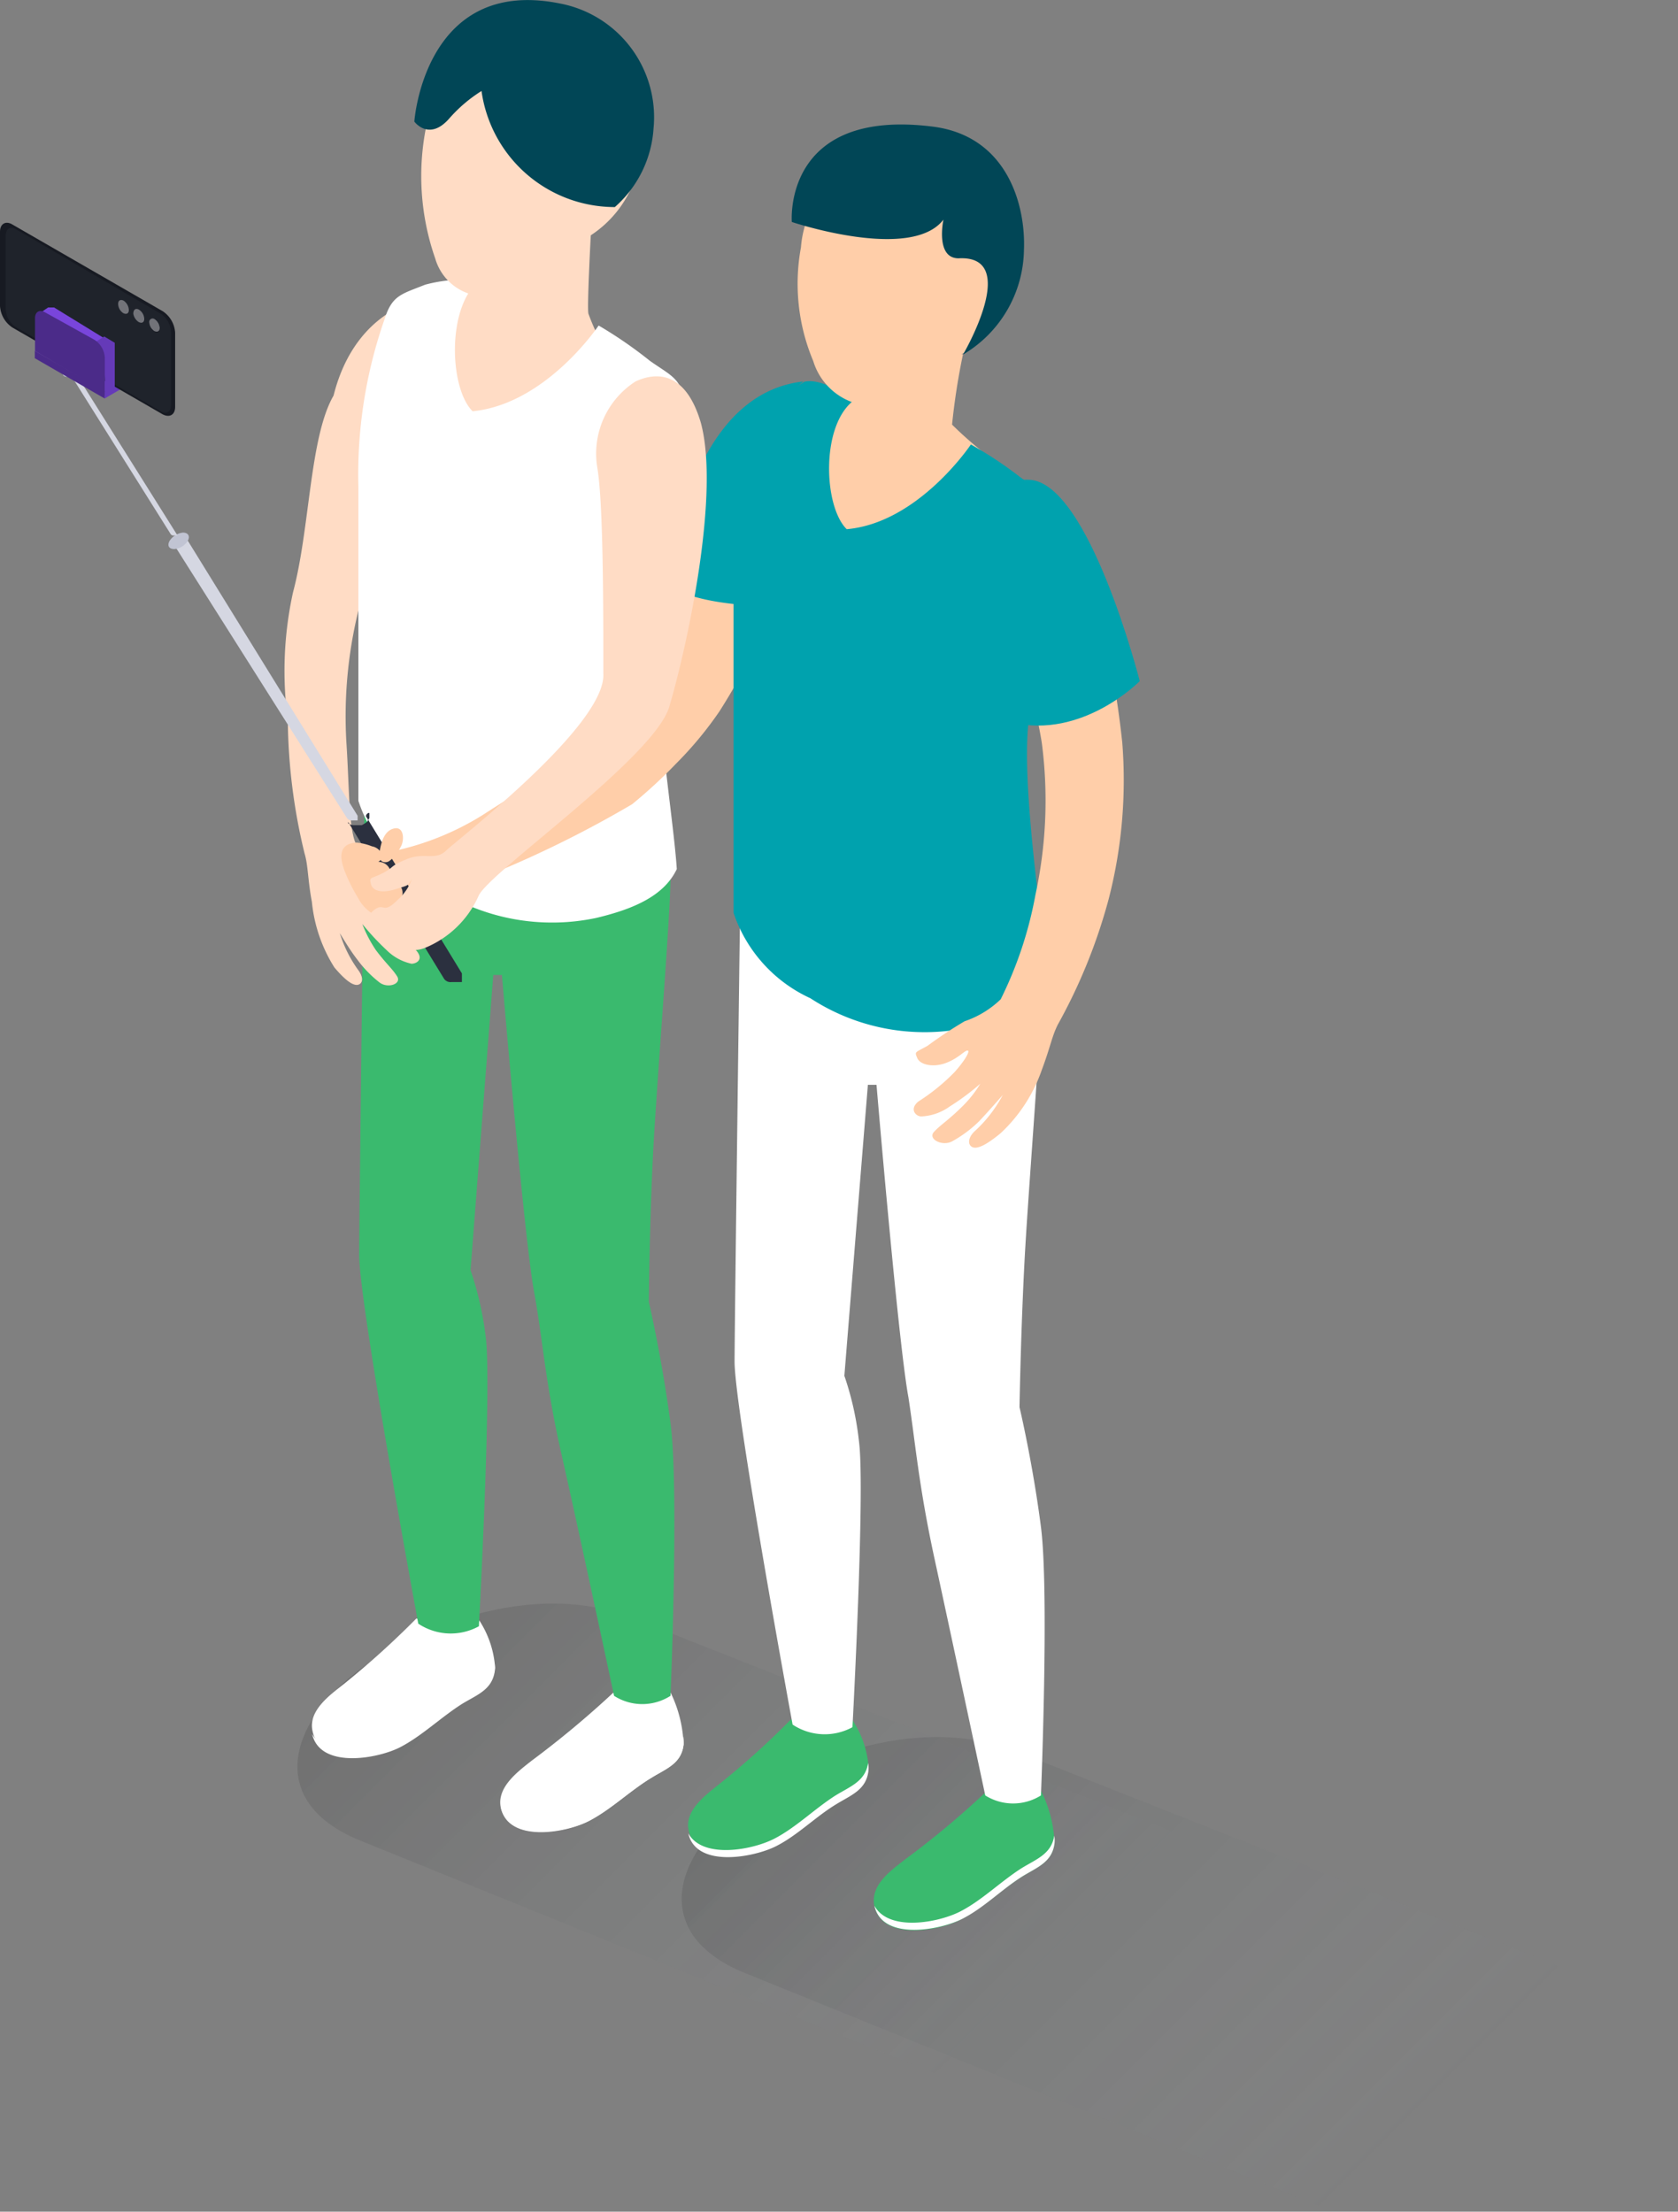<svg xmlns="http://www.w3.org/2000/svg" xmlns:xlink="http://www.w3.org/1999/xlink" width="64.19" height="84.59" viewBox="0 0 64.19 84.59"><rect x="0" y="0" width="64.19" height="84.59" fill="#808080" stroke="none"/><defs><linearGradient id="a" data-name="名称未設定グラデーション 3" x1="33.55" y1="63.71" x2="55.49" y2="85.65" gradientUnits="userSpaceOnUse"><stop offset="0" stop-opacity=".12"/><stop offset=".87" stop-color="#b2c3d6" stop-opacity="0"/></linearGradient><linearGradient id="b" x1="18.85" y1="58.66" x2="40.79" y2="80.6" xlink:href="#a"/></defs><g data-name="レイヤー 2"><g data-name="レイヤー 1"><path d="M28.49 75.46L51 84.59 64.19 77 38.91 67c-4.5-1.78-9.33 1.23-9.33 1.23-3.73 2.07-5.06 5.62-1.09 7.23z" fill="url(#a)"/><path d="M13.79 70.4l22.52 9.13 13.19-7.64-25.29-10c-4.5-1.77-9.33 1.24-9.33 1.24-3.73 2.11-5.06 5.67-1.09 7.27z" fill="url(#b)"/><path d="M25.6 64.63c-.84.68-2.08.06-2.15.12a36.79 36.79 0 0 1-3.11 2.59c-.52.41-1.32 1-1.19 1.76.27 1.42 2.54 1 3.39.54s1.56-1.15 2.37-1.64c.58-.36 1.15-.54 1.24-1.27a4.93 4.93 0 0 0-.55-2.1z" fill="#fff"/><path d="M26.14 66.42c-.12.7-.67.89-1.25 1.24-.82.52-1.55 1.26-2.41 1.69s-2.76.8-3.32-.22c.31 1.37 2.54.94 3.38.51s1.56-1.15 2.37-1.64c.58-.36 1.15-.54 1.24-1.27a1.38 1.38 0 0 0-.01-.31zm-7.85-4.51c-.84.69-2.32-.06-2.37 0a33 33 0 0 1-2.78 2.51c-.52.41-1.34 1-1.19 1.76.26 1.41 2.53 1 3.39.54s1.55-1.15 2.37-1.66c.57-.35 1.14-.54 1.23-1.27a3.78 3.78 0 0 0-.65-1.88z" fill="#fff"/><path d="M18.92 63.6c-.12.7-.67.89-1.25 1.25-.82.51-1.55 1.25-2.41 1.68s-2.76.8-3.32-.21c.31 1.36 2.54.94 3.38.5s1.56-1.15 2.37-1.66c.58-.35 1.15-.54 1.24-1.27a2.71 2.71 0 0 0-.01-.29z" fill="#fff"/><path d="M25.65 33.55c0 1.28-.44 6.81-.62 9.73s-.21 6.51-.21 6.51.5 2.14.83 4.65 0 10.42 0 10.42a2 2 0 0 1-2.16 0s-1.35-6.33-2-9.19-.73-4.49-1.06-6.26c-.39-2.14-1.23-12.12-1.23-12.12h-.33L18 48.58a12.4 12.4 0 0 1 .58 2.55c.24 1.84-.26 11.07-.26 11.07a2.24 2.24 0 0 1-2.32-.1S13.74 49.88 13.74 48c0-1.23.2-17.46.2-17.46z" fill="#3aba6e"/><path d="M15.92 34.41a14.11 14.11 0 0 0-1.15-1.1 3.45 3.45 0 0 1-1.13-1c-.3-.46-.28-2.29-.39-3.93a17 17 0 0 1 .58-5.49c.74-2.08.51-5.55 1-6.72s3.13-4 2.67-4.56-3.78-.31-4.74 3.52c-.92 1.59-.9 5.09-1.55 7.52a14 14 0 0 0-.2 4.89 22.26 22.26 0 0 0 .64 5.1c.14.46.12 1 .28 1.85a5.76 5.76 0 0 0 .86 2.51c.49.58.76.71.92.66s.21-.26 0-.55a4.76 4.76 0 0 1-.71-1.42s.39.66.66 1a4.43 4.43 0 0 0 .85.88c.31.25.87.07.68-.23s-.42-.48-.81-1a4.87 4.87 0 0 1-.52-1 9.83 9.83 0 0 0 .93 1 1.94 1.94 0 0 0 .95.52c.19 0 .48-.16.19-.5a7.34 7.34 0 0 1-1.1-1.24c-.29-.47-.42-.85-.31-.83s.25.31.66.57.93.24 1.05 0 .06-.14-.31-.45z" fill="#ffdcc5"/><path d="M22.6 9s-.15 2.77-.09 3a8.69 8.69 0 0 0 1.2 2.22c.35.29-1.49 1.66-2.59 2.17s-4.61-.83-4.67-2.55.6-3.16 1.14-3.23S22.6 9 22.6 9z" fill="#ffdcc5"/><path d="M22.9 12.45s-2 3-4.82 3.28c-.89-.87-1-4 .26-5a5.59 5.59 0 0 0-2.08.16c-.89.36-1.26.39-1.55 1.32a18 18 0 0 0-1 6.42v12a5.6 5.6 0 0 0 2.94 3.32 8.15 8.15 0 0 0 6.15 1.16c1.43-.34 2.6-.84 3.09-1.87-.13-2.07-1.05-7.45-.7-10s.89-4.53 1-6.64-.27-2.05-1.33-2.8a16.45 16.45 0 0 0-1.96-1.35z" fill="#fff"/><path d="M16.31 4.81a4 4 0 0 1 4.11-3.65A4.27 4.27 0 0 1 22.6 9a4.69 4.69 0 0 1-.34.95 6.13 6.13 0 0 1-3.84 1.38 2 2 0 0 1-1.77-1.44 9.57 9.57 0 0 1-.34-5.08z" fill="#ffdcc5"/><path d="M18.42 3.48a5.54 5.54 0 0 0-1.25 1.07c-.77.86-1.32.1-1.32.1S16.23-.9 21.4.13A4.43 4.43 0 0 1 25 4.92a4.38 4.38 0 0 1-1.48 3 5.15 5.15 0 0 1-5.1-4.44z" fill="#014656"/><path d="M18.32 31.26l.21-.13c.68-.45 5.24-3.26 5.69-4a44.53 44.53 0 0 0 3.18-7.25c.48-1.52 1.33-2.08 2.26-2s1.41.9.86 2.56a24.82 24.82 0 0 1-3 6.77 14.09 14.09 0 0 1-1.66 2 18.92 18.92 0 0 1-1.68 1.55 41.91 41.91 0 0 1-5 2.51 8.19 8.19 0 0 1-3.26.87 1.25 1.25 0 0 1-.71-.15.92.92 0 0 1-.35-.64 2.75 2.75 0 0 1 0-.76 10.63 10.63 0 0 0 3.46-1.33z" fill="#ffcea9"/><path d="M14.13 31.1v.18s0 .05-.06.07v.05l-.05.05-.09.06-.09.05h-.27a.37.37 0 0 1-.25-.07.1.1 0 0 1 0-.05l3.67 6a.3.3 0 0 0 .29.12h.39v-.33L14 31.22a.14.14 0 0 1 .11-.13z" fill="#2b303f"/><path d="M7.19 20.5v.18a.09.09 0 0 1-.06 0h-.4a.25.25 0 0 1-.17 0l6.72 10.62a.24.24 0 0 0 .21.08h.19v-.18L7.11 20.56a.08.08 0 0 1 .08-.06z" fill="#d5d7e2"/><path d="M7 20.37c.19 0 .28.13.19.3a.66.66 0 0 1-.52.33c-.2 0-.28-.12-.19-.3a.69.69 0 0 1 .52-.33z" fill="#c1c4d3"/><path d="M2.92 14.06h-.28a.2.2 0 0 1-.11 0l4 6.37a.13.13 0 0 0 .13.05h.13l-4-6.37a.07.07 0 0 1 0-.09.05.05 0 0 1 .13.04z" fill="#d5d7e2"/><path d="M2.78 14c.13 0 .19.08.13.19a.45.45 0 0 1-.36.22c-.13 0-.18-.09-.12-.2a.4.4 0 0 1 .35-.21z" fill="#c1c4d3"/><path fill="#653ab8" d="M4.01 14.96l1-.58v.28L4 15.24l.01-.28z"/><path fill="#7945dc" d="M1.33 13.42l1.01-.59 2.67 1.55-1 .58-2.68-1.54z"/><path fill="#4b2b89" d="M4.01 14.96l-.01.28-2.67-1.54v-.28l2.68 1.54z"/><path d="M6.22 11.9a1.06 1.06 0 0 1 .48.83v2.83c0 .31-.22.43-.49.28L.48 12.53A1.06 1.06 0 0 1 0 11.7V8.86c0-.3.22-.43.48-.27z" fill="#171a22"/><path d="M5.9 12.18a.47.47 0 0 1 .21.36c0 .13-.09.18-.21.12a.47.47 0 0 1-.21-.36c0-.13.1-.18.21-.12z" fill="#727379"/><path d="M6.15 12a.88.88 0 0 1 .39.68v2.83c0 .24-.18.35-.39.22L.61 12.51a.85.85 0 0 1-.39-.67V9c0-.25.17-.36.39-.23zm-1.41 0c.11.07.2 0 .21-.11a.47.47 0 0 0-.21-.36.13.13 0 0 0-.21.12.44.44 0 0 0 .21.35m1.17.69c.12.06.21 0 .21-.12a.46.46 0 0 0-.2-.36.13.13 0 0 0-.21.12.46.46 0 0 0 .2.35m-.58-.35a.13.13 0 0 0 .21-.12.47.47 0 0 0-.21-.35c-.12-.07-.21 0-.21.11a.44.44 0 0 0 .21.36" fill="#1f232b"/><path d="M5.31 11.84a.44.44 0 0 1 .21.36c0 .13-.09.18-.21.12A.47.47 0 0 1 5.1 12c0-.17.1-.22.21-.16zm-.58-.34a.46.46 0 0 1 .2.36c0 .13-.09.18-.21.12a.43.43 0 0 1-.2-.36c0-.13.09-.18.21-.12z" fill="#727379"/><path d="M2.07 11.76h-.23l-.35.24a.19.19 0 0 1 .13 0 .27.27 0 0 1 .15.05l1.89 1.09.33-.2z" fill="#7945dc"/><path d="M4 15.24a8.15 8.15 0 0 0-.11-1.92 1.18 1.18 0 0 0-.23-.25l.33-.2.4.24V15" fill="#653ab8"/><path d="M3.62 13a.88.88 0 0 1 .39.68V15l-2.67-1.58v-1.25c0-.24.17-.35.39-.22z" fill="#4b2b89"/><path d="M14.23 32.37a.51.51 0 0 1 .36.26.26.26 0 0 1-.13.34h-.05a.47.47 0 0 1 .42.78.46.46 0 0 1 .54.24.48.48 0 0 1-.16.55.81.81 0 0 1 .31.06.28.28 0 0 1 .17.29.26.26 0 0 1-.16.18.74.74 0 0 1-.25 0h-.3a1.9 1.9 0 0 1-.67-.09 1.55 1.55 0 0 1-.62-.65 6.32 6.32 0 0 1-.5-1c-.11-.3-.26-.77.07-1a.72.72 0 0 1 .41-.1 2.09 2.09 0 0 1 .56.14z" fill="#ffcea9"/><path d="M14.52 32.59a.35.35 0 0 0 .08.35.28.28 0 0 0 .28 0 .9.9 0 0 0 .2-.19 1.76 1.76 0 0 0 .27-.4c.12-.25.1-.76-.29-.66s-.49.59-.54.9z" fill="#ffcea9"/><path d="M28.52 23.14s-2.43-.13-3-.89c.52-3.39 1.9-7.29 5.21-7.66a5.26 5.26 0 0 0-1.62 2.49c-.56 1.49-.59 6.06-.59 6.06z" fill="#00a2ae"/><path d="M39.8 68.45c-.83.68-2 .06-2.12.12a33.89 33.89 0 0 1-3.06 2.55c-.52.41-1.31.95-1.18 1.74.26 1.4 2.5 1 3.35.54s1.53-1.14 2.33-1.64c.57-.35 1.13-.54 1.22-1.26a4.83 4.83 0 0 0-.54-2.05z" fill="#3aba6e"/><path d="M40.33 70.21c-.11.69-.65.88-1.23 1.23-.81.51-1.53 1.24-2.37 1.67s-2.73.78-3.28-.22c.3 1.35 2.5.93 3.34.51s1.53-1.14 2.33-1.64c.57-.35 1.13-.54 1.22-1.26a1 1 0 0 0-.01-.29z" fill="#fff"/><path d="M32.6 65.77c-.84.68-2.3-.06-2.35 0a30.54 30.54 0 0 1-2.74 2.47c-.51.41-1.32 1-1.17 1.74.25 1.4 2.5 1 3.34.54s1.53-1.14 2.34-1.64c.57-.35 1.13-.54 1.21-1.26a3.8 3.8 0 0 0-.63-1.85z" fill="#3aba6e"/><path d="M33.21 67.43c-.11.69-.65.88-1.23 1.23-.81.51-1.53 1.24-2.37 1.67s-2.73.78-3.28-.21c.3 1.34 2.5.92 3.34.5S31.2 69.48 32 69c.57-.35 1.13-.54 1.22-1.26a1 1 0 0 0-.01-.31zm6.64-29.63c0 1.26-.43 6.71-.61 9.6S39 53.82 39 53.82s.5 2.1.82 4.58 0 10.27 0 10.27a2 2 0 0 1-2.13 0s-1.33-6.24-1.94-9.05-.73-4.43-1-6.18c-.39-2.11-1.22-11.95-1.22-11.95h-.33l-.9 11.13a11.48 11.48 0 0 1 .56 2.52c.24 1.81-.25 10.92-.25 10.92a2.22 2.22 0 0 1-2.29-.1S28.1 53.9 28.1 52.07c0-1.22.21-17.22.21-17.22z" fill="#fff"/><path d="M36.84 13.54a25.79 25.79 0 0 0-.42 2.7 14.38 14.38 0 0 0 1.94 1.61c.36.29-1.89 2.5-3 3s-4.54-.82-4.6-2.52.59-3.11 1.12-3.19 4.96-1.6 4.96-1.6z" fill="#ffcea9"/><path d="M37.14 17s-2 3-4.75 3.24c-.88-.86-1-3.93.25-4.91 0 0-1.11-.9-1.87-.73a4 4 0 0 0-1.71 2.19 17.72 17.72 0 0 0-1 6.34v11.78A5.53 5.53 0 0 0 31 38.18a8 8 0 0 0 6 1.13c1.41-.32 2.57-.82 3.05-1.84-.13-2-1-7.34-.7-9.9s.88-4.48 1-6.55-.27-2-1.31-2.76a14.93 14.93 0 0 0-1.9-1.26z" fill="#00a2ae"/><path d="M35.48 40a16.66 16.66 0 0 1 1.42-.94 3.68 3.68 0 0 0 1.38-.84 15 15 0 0 0 1.33-4 17 17 0 0 0 .24-5.83c-.38-2.32-1.44-5.54-1.75-6.87a2.16 2.16 0 0 1 .69-2.44c.69-.63 1.73-.44 2.4 1.41a36.81 36.81 0 0 1 1.74 7.9 18.19 18.19 0 0 1-.52 6 21.11 21.11 0 0 1-1.94 4.79c-.23.45-.28.84-.62 1.75a6 6 0 0 1-1.57 2.41c-.63.52-.93.61-1.09.53s-.18-.33.08-.59a5.13 5.13 0 0 0 1.09-1.4s-.54.62-.9 1a4.7 4.7 0 0 1-1.05.78c-.38.19-.93-.1-.68-.37s.53-.43 1.05-.94a4.45 4.45 0 0 0 .72-.9 9.1 9.1 0 0 1-1.17.87 2 2 0 0 1-1.09.38c-.2 0-.47-.27-.11-.57A7.7 7.7 0 0 0 36.52 41c.4-.45.61-.82.49-.82s-.32.28-.81.47-1 .08-1.11-.18-.09-.2.39-.47zM30.64 9.46a3.89 3.89 0 0 1 4-3.6 4.21 4.21 0 0 1 2.15 7.69 4 4 0 0 1-.33.93c-.77.91-2.83 1.11-3.51 1a2.42 2.42 0 0 1-1.84-1.67 7.62 7.62 0 0 1-.47-4.35z" fill="#ffcea9"/><path d="M43.6 26.05s-2.19 2.24-4.91 1.58c-.39-.27-1.61-6.37-1.61-6.37s0-3 2.29-2.91 4.23 7.7 4.23 7.7z" fill="#00a2ae"/><path d="M36.67 9.88c-.9 0-.58-1.48-.58-1.48-1.24 1.62-5.8.09-5.8.09s-.36-4.36 5.37-3.65c2.87.35 3.58 3 3.51 4.72a4.73 4.73 0 0 1-2.33 4s2.24-3.81-.17-3.68z" fill="#014656"/><path d="M14.65 33.39c.46-.24.23-.25.91-.53s1.09.08 1.52-.34 6.1-4.77 6-6.75c0-2.52 0-6.51-.23-7.88a3.28 3.28 0 0 1 1.46-3.3c.86-.4 1.94-.33 2.5 1.58.72 2.65-.45 8.28-1.21 10.87-.6 1.96-6.89 6.32-7.29 7.22a3.83 3.83 0 0 1-2.07 2 1.21 1.21 0 0 1-.86 0c-.16-.09-.12-.21.16-.45.47-.38.45-.44 1.05-.42a3.39 3.39 0 0 0-.81.51c-.34.29-.4.12-.72.07s-.65-.18-.37-.45.17 0 .53-.17.7-.23.93-.55c-.21.42-.42.49-.86.73s-.49-.16-.89-.17c-.2 0-.45-.29-.07-.57s.31.21.89-.38a1.92 1.92 0 0 0 .54-.8c-.16.28-.12.24-.63.4s-.87.08-.94-.2-.01-.18.46-.42z" fill="#ffdcc5"/></g></g></svg>